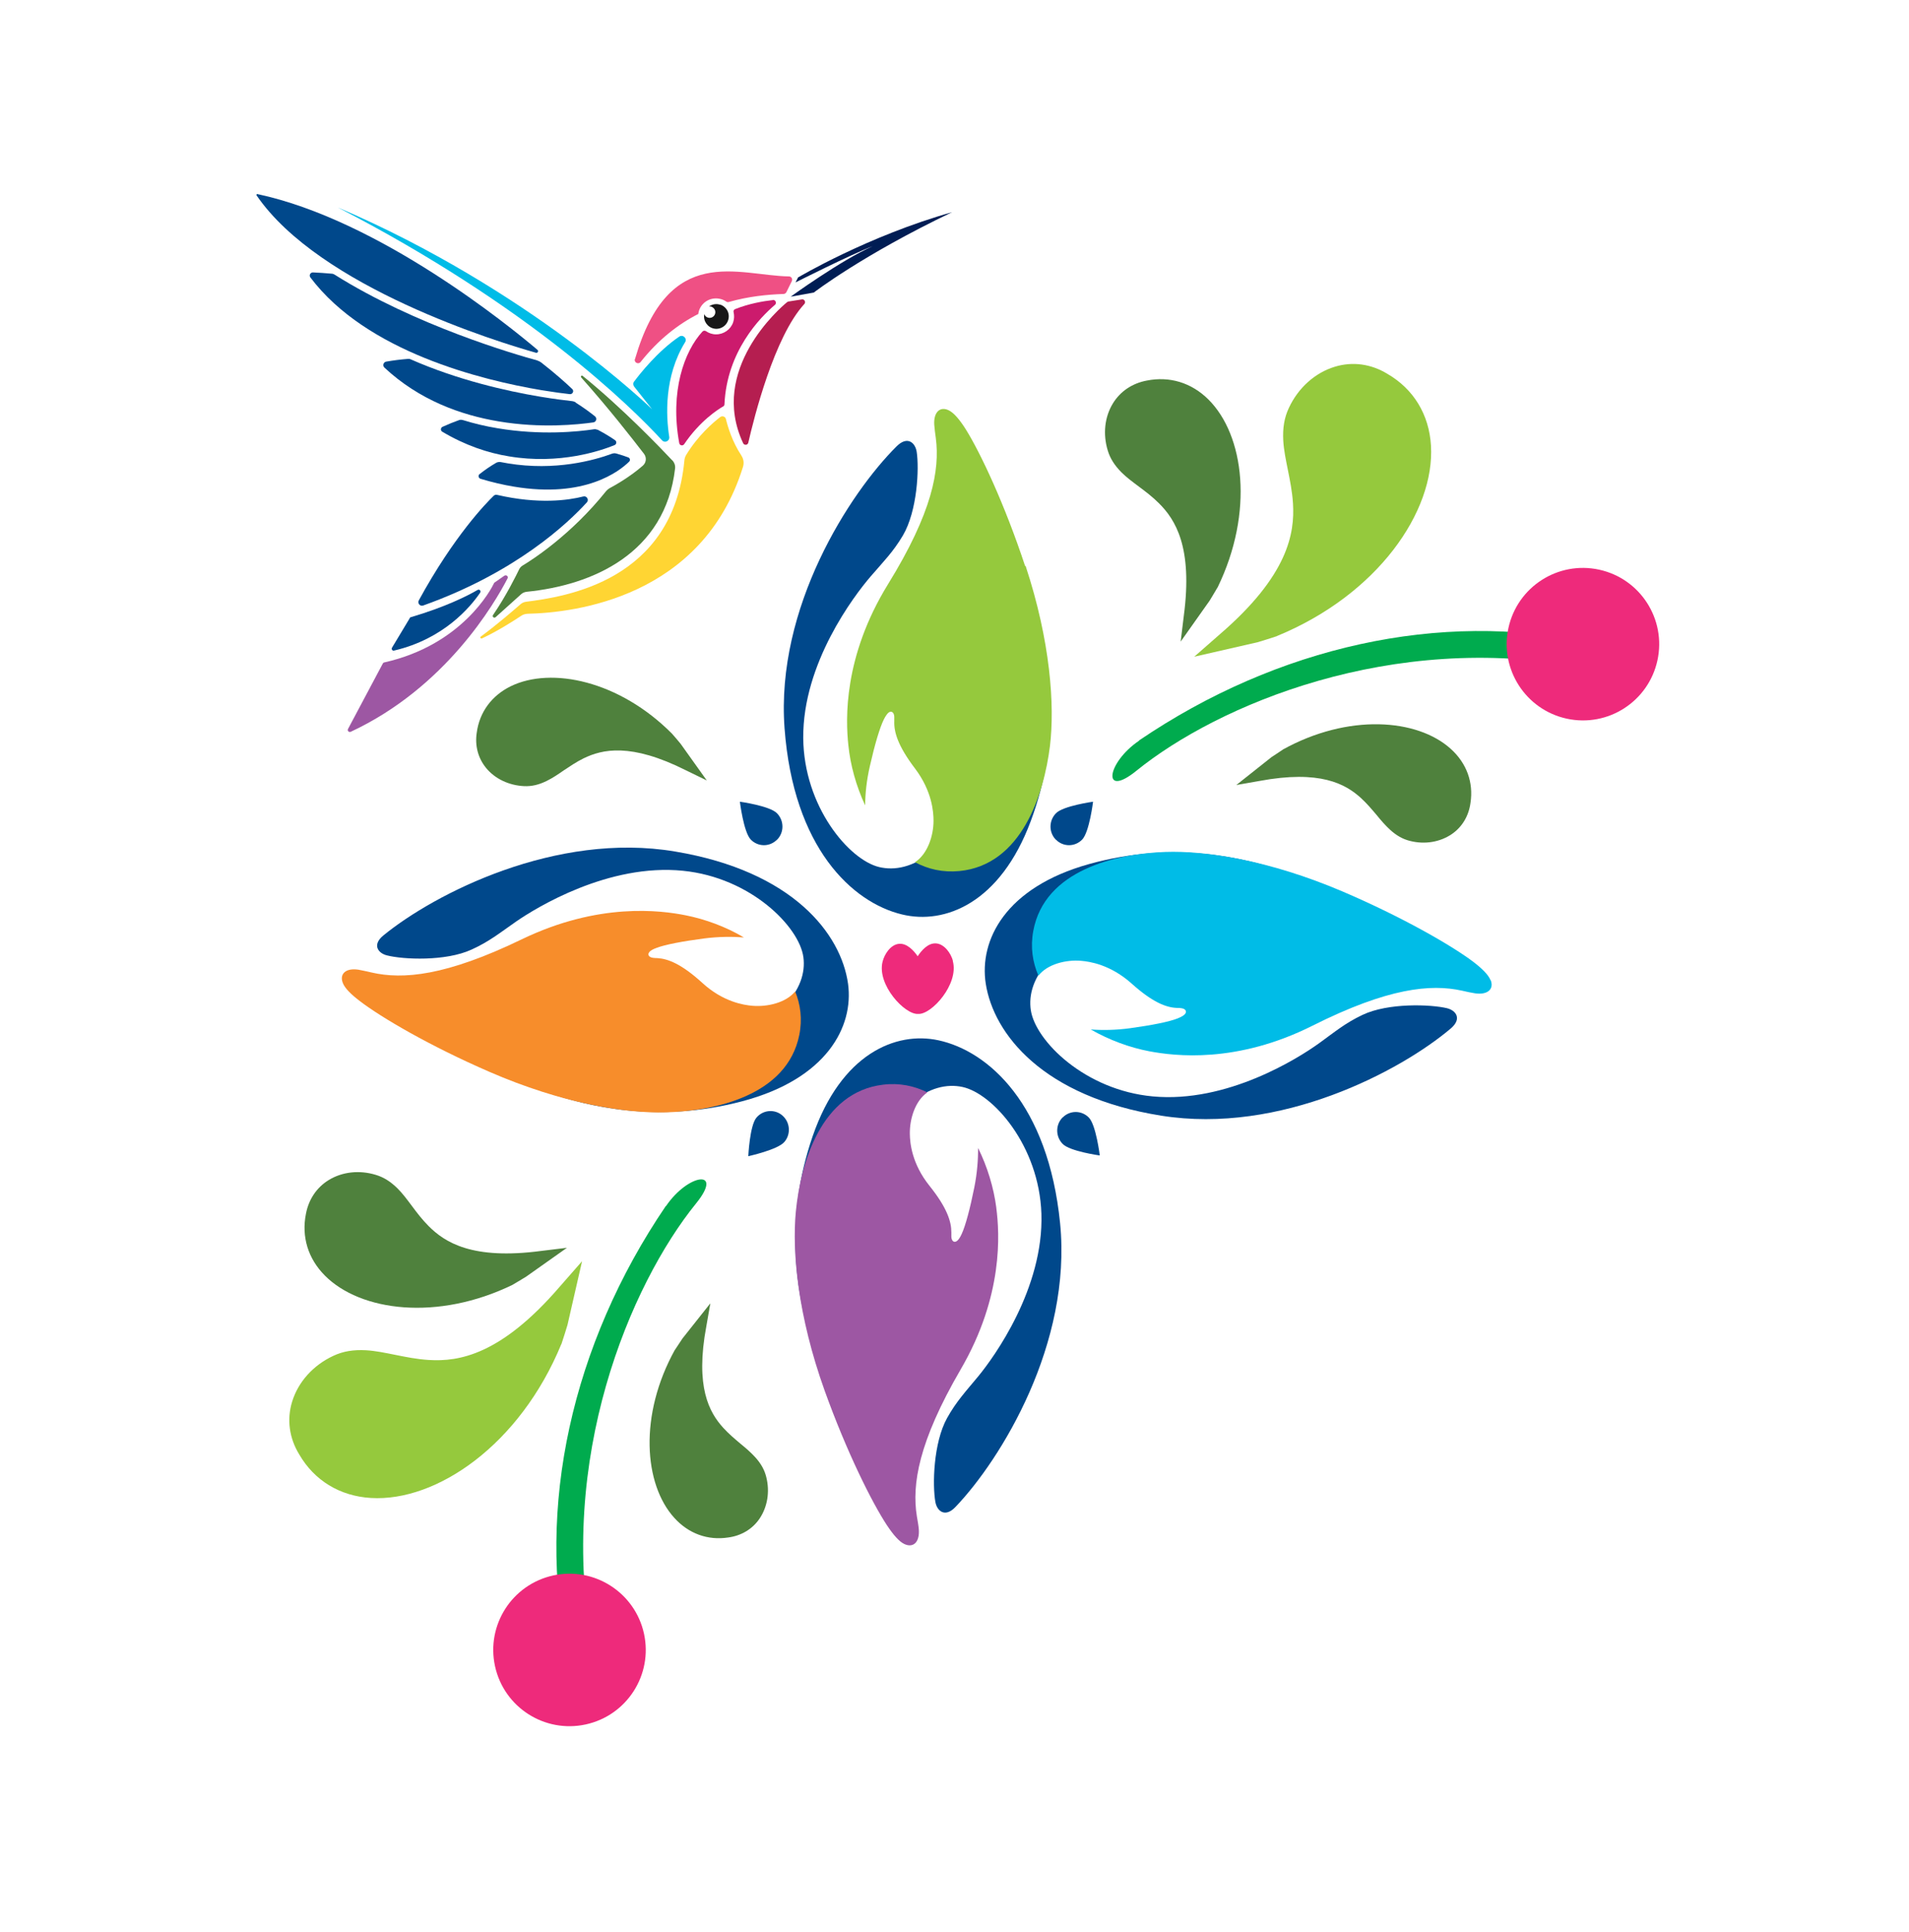 <?xml version="1.0" encoding="UTF-8"?>
<svg id="TEXT" xmlns="http://www.w3.org/2000/svg" viewBox="0 0 133.78 135.38">
  <defs>
    <style>
      .cls-1 {
        fill: #4f813d;
      }

      .cls-1, .cls-2, .cls-3, .cls-4, .cls-5, .cls-6, .cls-7, .cls-8, .cls-9, .cls-10, .cls-11, .cls-12, .cls-13, .cls-14 {
        stroke-width: 0px;
      }

      .cls-2 {
        fill: #95c93d;
      }

      .cls-3 {
        fill: #171717;
      }

      .cls-4 {
        fill: #cc1b6d;
      }

      .cls-5 {
        fill: #b51e50;
      }

      .cls-6 {
        fill: #9d57a3;
      }

      .cls-7 {
        fill: #ef5084;
      }

      .cls-8 {
        fill: #ffd533;
      }

      .cls-9 {
        fill: #ee2a7b;
      }

      .cls-10 {
        fill: #f78d2b;
      }

      .cls-11 {
        fill: #00488b;
      }

      .cls-12 {
        fill: #00ab4e;
      }

      .cls-13 {
        fill: #00bce7;
      }

      .cls-14 {
        fill: #001d54;
      }
    </style>
  </defs>
  <path id="leaf" class="cls-1" d="M47.09,51.41c-3.69-3.71-8.45-4.71-11.3-3.32-1.34.66-2.19,1.82-2.38,3.25-.14.91.09,1.78.65,2.47.63.77,1.61,1.23,2.68,1.28.52.02,1.01-.09,1.56-.36.41-.2.8-.46,1.2-.74.44-.29.89-.6,1.4-.85,1.3-.63,3.29-1.11,7.17.84l1.46.71-1.82-2.55c-.19-.24-.4-.48-.62-.73Z"/>
  <g>
    <path class="cls-2" d="M89.49,44.57c7.06-2.9,11.07-8.74,10.79-13.35-.13-2.17-1.22-3.96-3.05-5.02-1.14-.7-2.45-.88-3.69-.5-1.38.42-2.56,1.47-3.22,2.89-.32.68-.44,1.41-.39,2.3.04.66.18,1.33.32,2.03.15.75.31,1.53.36,2.36.13,2.1-.34,5.05-5.14,9.18l-1.78,1.56,4.46-1.02c.43-.13.88-.27,1.33-.42Z"/>
    <path class="cls-1" d="M85.33,41.16c2.56-5.27,1.87-10.67-.65-13.17-1.19-1.18-2.73-1.64-4.32-1.32-1.01.19-1.85.75-2.37,1.6-.58.95-.71,2.15-.36,3.3.17.56.47,1.03.95,1.52.36.36.78.67,1.22,1,.47.35.96.72,1.41,1.17,1.15,1.14,2.39,3.07,1.75,7.89l-.22,1.81,2.03-2.87c.18-.29.36-.6.55-.92Z"/>
    <path id="leaf-2" data-name="leaf" class="cls-1" d="M89.89,52.53c4.58-2.54,9.43-2.18,11.78-.05,1.11,1,1.6,2.35,1.38,3.78-.12.91-.58,1.69-1.31,2.19-.82.56-1.89.74-2.92.48-.5-.12-.95-.37-1.4-.78-.34-.31-.64-.66-.95-1.04-.34-.4-.69-.82-1.11-1.2-1.07-.97-2.85-1.98-7.12-1.18l-1.6.28,2.46-1.95c.25-.17.52-.35.8-.53Z"/>
    <g id="stem">
      <path class="cls-12" d="M79.82,51.89c9.71-6.6,21.17-9.11,31.43-6.87l-.38,1.75c-13.32-2.55-25.54,2.63-31.23,7.24-2.43,1.97-2.11-.55.19-2.11Z"/>
    </g>
    <path id="flower" class="cls-9" d="M109.79,50.36c-2.88-.63-4.71-3.48-4.08-6.36.63-2.88,3.47-4.71,6.36-4.08,2.88.63,4.71,3.47,4.08,6.36-.63,2.88-3.47,4.71-6.36,4.08Z"/>
  </g>
  <g>
    <path class="cls-2" d="M39.34,94.18c-2.9,7.06-8.74,11.07-13.35,10.79-2.17-.13-3.96-1.22-5.02-3.05-.7-1.14-.88-2.45-.5-3.69.42-1.38,1.47-2.56,2.89-3.22.68-.32,1.41-.44,2.3-.39.66.04,1.33.18,2.03.32.75.15,1.53.31,2.36.36,2.1.13,5.05-.34,9.18-5.14l1.56-1.78-1.02,4.46c-.13.43-.27.88-.42,1.33Z"/>
    <path class="cls-1" d="M35.93,90.03c-5.27,2.56-10.67,1.87-13.17-.65-1.18-1.19-1.64-2.73-1.32-4.32.19-1.01.75-1.85,1.6-2.37.95-.58,2.15-.71,3.3-.36.56.17,1.03.47,1.52.95.36.36.67.78,1,1.22.35.47.72.96,1.17,1.41,1.14,1.15,3.07,2.39,7.89,1.75l1.81-.22-2.87,2.03c-.29.18-.6.36-.92.55Z"/>
    <path id="leaf-3" data-name="leaf" class="cls-1" d="M47.3,94.58c-2.54,4.58-2.18,9.43-.05,11.78,1,1.11,2.35,1.6,3.78,1.38.91-.12,1.69-.58,2.19-1.31.56-.82.74-1.89.48-2.92-.12-.5-.37-.95-.78-1.4-.31-.34-.66-.64-1.04-.95-.4-.34-.82-.69-1.2-1.11-.97-1.07-1.98-2.85-1.18-7.12l.28-1.6-1.95,2.46c-.17.25-.35.52-.53.8Z"/>
    <g id="stem-2" data-name="stem">
      <path class="cls-12" d="M46.66,84.51c-6.6,9.71-9.11,21.17-6.87,31.43l1.75-.38c-2.55-13.32,2.63-25.54,7.24-31.23,1.97-2.43-.55-2.11-2.11.19Z"/>
    </g>
    <path id="flower-2" data-name="flower" class="cls-9" d="M45.13,114.48c-.63-2.88-3.48-4.71-6.36-4.08-2.88.63-4.71,3.47-4.08,6.36.63,2.88,3.47,4.71,6.36,4.08,2.88-.63,4.71-3.47,4.08-6.36Z"/>
  </g>
  <g>
    <g>
      <path class="cls-11" d="M102.76,69.44c-.09-.06-.25-.23-.51-.45-.7-.57-1.67-1.26-3.64-2.32-4.24-2.27-11.06-5-18.09-2.97-6.95,2.01-8.61,4.94-8.28,7.1.33,2.14,3.78,5.59,8.54,6.03,5.22.49,10.22-2.69,11.64-3.71,1.15-.83,1.84-1.42,3.06-2,1.81-.86,4.78-.74,5.92-.47.62.15,1.08.73.27,1.42-3.52,2.98-11.93,7.45-20.3,6.11-8.28-1.32-11.74-5.72-12.29-9.25-.47-3.03,1.36-6.74,7.24-8.38,5.9-1.64,10.81-.47,13.78.54,7.94,2.7,12.34,7.5,12.74,8.22.06.1-.01.16-.08.11"/>
      <path class="cls-13" d="M104.45,68.68c-.15-.38-.6-.82-1.23-1.3-1.52-1.14-4.95-3.12-9.16-4.92-5.12-2.18-9.56-2.86-12.4-2.76-3.42.12-8.47,1.26-9.25,5.54-.21,1.13-.05,2.18.36,3.13.63-.81,1.93-1.13,2.99-1.04.6.05,2.05.26,3.54,1.59,1.47,1.32,2.42,1.68,3.17,1.71.12,0,.23,0,.32.02.29.04.4.22.26.4-.08.11-.27.21-.51.31-.59.24-1.81.48-3.33.69-1.02.14-1.97.15-2.77.09,1.29.74,2.73,1.27,4.11,1.53,1.76.33,6.11.88,11.44-1.8,5.28-2.65,8.28-2.93,10.46-2.45.35.08.66.15.94.19.87.12,1.33-.31,1.07-.94Z"/>
    </g>
    <g>
      <path class="cls-11" d="M65.58,30.39c.05.09.21.27.4.55.52.75,1.12,1.77,2.02,3.83,1.92,4.43,4.07,11.47,1.44,18.32-2.61,6.77-5.68,8.18-7.83,7.67-2.12-.51-5.28-4.25-5.32-9.04-.04-5.25,3.57-9.98,4.71-11.31.93-1.08,1.58-1.72,2.27-2.88,1.02-1.73,1.15-4.71.97-5.87-.1-.63-.64-1.14-1.4-.39-3.29,3.27-8.49,11.29-7.86,19.76.62,8.38,4.74,12.21,8.23,13.05,3,.73,6.88-.79,9.02-6.53,2.15-5.75,1.39-10.76.63-13.81-2.03-8.16-6.48-12.96-7.16-13.42-.1-.07-.16,0-.12.07"/>
      <path class="cls-2" d="M71.84,39.67c-1.44-4.36-3.14-7.95-4.15-9.57-.42-.67-.83-1.16-1.19-1.34-.61-.31-1.08.11-1.03.99.02.28.06.59.11.95.29,2.22-.24,5.2-3.35,10.24-3.14,5.1-2.97,9.48-2.78,11.27.14,1.4.55,2.88,1.18,4.23,0-.81.1-1.76.33-2.76.34-1.5.69-2.69.98-3.27.12-.24.24-.41.35-.49.19-.12.36,0,.38.3,0,.1,0,.2,0,.32-.03.75.25,1.73,1.45,3.31,1.21,1.6,1.3,3.07,1.3,3.67,0,1.07-.43,2.34-1.3,2.9.92.49,1.95.73,3.11.62,4.36-.42,5.93-5.37,6.35-8.77.34-2.83.04-7.32-1.71-12.62Z"/>
    </g>
    <g>
      <path class="cls-11" d="M64.24,106.54c-.06-.09-.22-.26-.42-.54-.53-.73-1.16-1.74-2.1-3.77-2.02-4.37-4.34-11.33-1.88-18.23,2.43-6.81,5.46-8.29,7.61-7.83,2.13.46,5.37,4.11,5.53,8.88.17,5.23-3.31,10.04-4.42,11.39-.9,1.09-1.53,1.75-2.19,2.93-.97,1.75-1.03,4.72-.82,5.88.11.63.67,1.12,1.4.36,3.2-3.34,8.18-11.46,7.34-19.89-.83-8.34-5.02-12.06-8.52-12.82-3-.65-6.83.95-8.82,6.72-2,5.79-1.12,10.76-.29,13.78,2.23,8.09,6.77,12.76,7.47,13.21.1.06.16,0,.12-.08"/>
      <path class="cls-6" d="M69.82,84.63c-.18-1.39-.62-2.86-1.28-4.19.01.81-.06,1.75-.26,2.76-.3,1.5-.62,2.7-.89,3.28-.11.24-.23.42-.34.49-.19.13-.36,0-.38-.29,0-.09,0-.2,0-.32,0-.75-.29-1.71-1.53-3.26-1.25-1.56-1.37-3.02-1.38-3.63-.02-1.07.38-2.34,1.23-2.92-.92-.46-1.97-.68-3.11-.54-4.34.52-5.78,5.49-6.11,8.9-.27,2.83.14,7.3,2.02,12.54,1.55,4.31,3.32,7.85,4.37,9.44.44.66.85,1.14,1.22,1.31.62.29,1.07-.13,1.01-1.01-.02-.28-.08-.59-.14-.95-.35-2.21.11-5.19,3.08-10.29,3-5.16,2.72-9.53,2.49-11.3Z"/>
    </g>
    <g>
      <path class="cls-11" d="M25.74,68.15c.09.06.25.23.5.45.69.57,1.64,1.26,3.6,2.33,4.2,2.29,10.97,5.05,18.04,3.1,6.99-1.93,8.71-4.81,8.42-6.96-.29-2.13-3.68-5.57-8.43-6.05-5.21-.53-10.28,2.57-11.72,3.57-1.16.81-1.87,1.39-3.1,1.95-1.82.84-4.79.7-5.93.41-.62-.15-1.07-.74-.24-1.41,3.58-2.92,12.08-7.28,20.43-5.87,8.26,1.38,11.63,5.77,12.12,9.27.41,3-1.49,6.66-7.41,8.23-5.93,1.57-10.83.37-13.78-.65-7.9-2.75-12.2-7.54-12.59-8.26-.06-.1.01-.16.09-.11"/>
      <path class="cls-10" d="M55.73,69.47c-.65.8-1.95,1.1-3.01,1.01-.6-.05-2.05-.27-3.51-1.61-1.45-1.32-2.39-1.68-3.13-1.73-.12,0-.23-.01-.32-.02-.29-.04-.4-.22-.26-.4.08-.11.27-.21.52-.3.6-.23,1.82-.46,3.34-.66,1.02-.13,1.97-.13,2.77-.07-1.27-.75-2.71-1.28-4.08-1.55-1.76-.35-6.09-.92-11.48,1.68-5.33,2.58-8.34,2.83-10.52,2.33-.35-.08-.66-.15-.94-.2-.87-.13-1.33.29-1.09.92.14.38.59.82,1.21,1.29,1.5,1.15,4.9,3.14,9.07,4.95,5.08,2.21,9.51,2.92,12.35,2.84,3.42-.09,8.5-1.17,9.36-5.41.23-1.12.09-2.16-.3-3.1Z"/>
    </g>
    <path class="cls-9" d="M66.78,67.33c-.14-.52-.59-1.17-1.17-1.22-.57-.05-1.04.5-1.3.9-.27-.39-.75-.93-1.32-.87-.58.06-1.01.72-1.14,1.25-.41,1.62,1.57,3.74,2.5,3.66.93.06,2.87-2.1,2.42-3.71Z"/>
    <path class="cls-11" d="M54.45,58.85c.51-.51.51-1.34,0-1.86-.5-.52-2.6-.81-2.6-.81,0,0,.26,2.13.76,2.65.5.52,1.32.53,1.83.02Z"/>
    <path class="cls-11" d="M74,58.85c-.51-.51-.51-1.34,0-1.86.5-.52,2.6-.81,2.6-.81,0,0-.26,2.13-.76,2.65-.5.52-1.32.53-1.83.02Z"/>
    <path class="cls-11" d="M74.47,78.3c-.51.51-.51,1.34,0,1.86.5.52,2.6.81,2.6.81,0,0-.26-2.13-.76-2.65-.5-.52-1.32-.53-1.83-.02Z"/>
    <path class="cls-11" d="M54.83,78.17c.54.47.61,1.3.14,1.85-.46.55-2.53,1-2.53,1,0,0,.1-2.15.57-2.7.46-.55,1.28-.62,1.82-.15Z"/>
  </g>
  <g>
    <path class="cls-11" d="M43.18,31.78c-.09-.03-.19-.02-.28.01-1.24.46-3.99,1.23-7.31.68-.17-.03-.33-.06-.5-.09-.1-.02-.21,0-.3.04-.4.23-.8.5-1.19.81-.11.09-.07.27.07.32.83.25,1.61.43,2.34.55,5,.84,7.42-1.1,8.08-1.75.1-.09.06-.26-.07-.3-.19-.07-.47-.17-.83-.27Z"/>
    <path class="cls-5" d="M55.15,21.18c-.5.41-5.49,4.72-3.07,9.88.08.16.32.14.36-.04.4-1.75,1.82-7.43,3.93-9.72.12-.13,0-.35-.17-.32l-.95.15s-.06.02-.09.04Z"/>
    <path class="cls-13" d="M44.43,26.75c.4-.54,1.66-2.14,3.17-3.16.26-.18.58.13.41.39-1.48,2.41-1.34,5.17-1.11,6.64.04.28-.31.45-.5.24-2.17-2.36-9.3-9.39-22.72-16.32,13.39,5.72,22.02,14.14,22.02,14.14l-1.26-1.59c-.08-.1-.09-.25,0-.36Z"/>
    <path class="cls-7" d="M44.49,25.16c-.07.24.24.4.4.21,1.26-1.59,2.65-2.66,4.05-3.37,0-.01,0-.03,0-.04.11-.69.76-1.15,1.45-1.03.19.03.36.1.5.2.06.04.12.05.19.03,1.37-.39,2.68-.52,3.83-.56.08,0,.16-.05.2-.13l.38-.77c.07-.15-.03-.33-.2-.33-3.58-.06-8.42-2.38-10.79,5.79Z"/>
    <path class="cls-4" d="M54.15,21.03c-.64.07-1.65.24-2.63.63-.09.03-.14.13-.11.22.05.22.05.46-.03.7-.17.51-.67.86-1.21.85-.26,0-.5-.09-.69-.22-.08-.05-.18-.05-.25.02-1.29,1.4-2.29,4.21-1.63,7.82.03.17.25.22.35.07,1.1-1.63,2.38-2.44,2.73-2.64.06-.03.09-.09.09-.16.17-3.7,2.49-6.07,3.54-6.96.14-.12.04-.36-.15-.34Z"/>
    <path class="cls-3" d="M50.49,21.36c-.29-.1-.58-.04-.8.11.08,0,.15,0,.24.06.12.07.2.2.2.34,0,.26-.23.44-.47.4-.15-.03-.27-.13-.31-.27,0,0,0,.02,0,.03-.08.47.24.92.71,1,.53.09,1.03-.33,1.01-.9-.01-.35-.25-.66-.58-.78Z"/>
    <path class="cls-14" d="M55.94,19.42l-.19.37s3.84-1.94,5.41-2.54c-2.22.98-5.75,3.54-5.75,3.54l1.62-.29s3.39-2.62,9.69-5.63c-5.89,1.66-10.77,4.56-10.77,4.56Z"/>
    <path class="cls-11" d="M34.84,34.68c2.91.67,4.98.38,6.04.11.24-.06.41.23.25.41-1.32,1.45-4.96,4.91-11.47,7.23-.22.08-.42-.15-.31-.36,2.48-4.54,4.76-6.86,5.25-7.33.06-.06.15-.08.23-.06Z"/>
    <path class="cls-11" d="M28.72,43.31l-1.25,2.08c-.06.1.03.23.14.2,3.49-.81,5.36-3.06,6.04-4.06.08-.12-.05-.26-.18-.19-.72.42-2.27,1.2-4.68,1.91-.03,0-.06.03-.08.06Z"/>
    <path class="cls-1" d="M47.11,32.26c-.79-.84-3.53-3.7-6.28-5.92-.07-.06-.16.04-.1.11,1.98,2.23,3.49,4.17,4.4,5.35.2.26.16.62-.08.83-.89.78-1.95,1.38-2.33,1.58-.09.05-.17.12-.24.2-2.48,3.1-5.22,4.84-5.87,5.23-.09.06-.17.14-.22.24-.22.45-.91,1.86-1.84,3.22-.08.11.07.24.18.15l1.79-1.61c.11-.1.24-.15.38-.17,4.63-.46,9.72-2.68,10.41-8.65.02-.21-.05-.41-.19-.56Z"/>
    <path class="cls-6" d="M34.62,40.87c-.19.4-2.22,4.32-7.69,5.55-.04,0-.08.04-.1.07l-2.44,4.59c-.07.12.06.26.19.2,6.65-3.1,10.08-8.99,10.99-10.75.07-.14-.09-.27-.22-.19l-.69.48s-.04.03-.05.06Z"/>
    <path class="cls-8" d="M51.95,31.91c-.63-.94-.95-2.01-1.08-2.55-.04-.17-.25-.24-.39-.14-.51.39-1.57,1.3-2.4,2.67-.07.12-.11.25-.12.39-.8,8.44-8.31,9.53-11.1,9.89-.15.02-.28.08-.39.18-.45.39-1.72,1.49-2.78,2.26-.07.05,0,.16.08.13,1.11-.52,2.14-1.18,2.76-1.59.13-.09.28-.13.44-.14,3.28-.07,12.25-1.13,15.1-10.3.08-.27.04-.56-.12-.79Z"/>
    <path class="cls-11" d="M41.86,30.12c-.07-.04-.15-.05-.23-.04-1.11.17-3.73.44-6.76-.07-.86-.14-1.68-.34-2.46-.58-.07-.02-.15-.02-.22,0-.39.14-.78.3-1.18.48-.14.07-.15.26-.02.34,1.61.96,3.2,1.49,4.68,1.73,3.56.6,6.47-.41,7.4-.79.14-.06.16-.25.04-.34-.26-.18-.68-.45-1.25-.75Z"/>
    <path class="cls-11" d="M40.35,28.2c-.08-.05-.16-.08-.25-.09-.44-.05-1.21-.14-2.23-.31-2.4-.4-5.82-1.18-9.09-2.62-.06-.03-.13-.04-.2-.03-.49.04-1,.1-1.51.19-.2.03-.28.28-.13.42,2.44,2.28,5.37,3.33,8.01,3.77,2.97.5,5.56.22,6.63.07.21-.03.28-.3.11-.43-.3-.24-.75-.58-1.35-.96Z"/>
    <path class="cls-11" d="M37.66,25.26c-1.51-.41-8.56-2.45-14.22-6.02-.05-.03-.12-.06-.18-.06-.44-.04-.88-.07-1.33-.09-.18,0-.29.2-.18.35,3.93,5.22,12.03,7.2,16.19,7.9.85.14,1.53.23,1.99.28.2.02.32-.22.17-.36-.42-.4-1.15-1.06-2.15-1.84-.09-.07-.18-.12-.29-.15Z"/>
    <path class="cls-11" d="M37.67,24.52c-1.98-1.68-11.1-9.1-19.63-10.92-.05-.01-.09.05-.06.09,4.42,6.46,16.93,10.28,19.58,11.03.12.03.2-.12.11-.2Z"/>
  </g>
</svg>